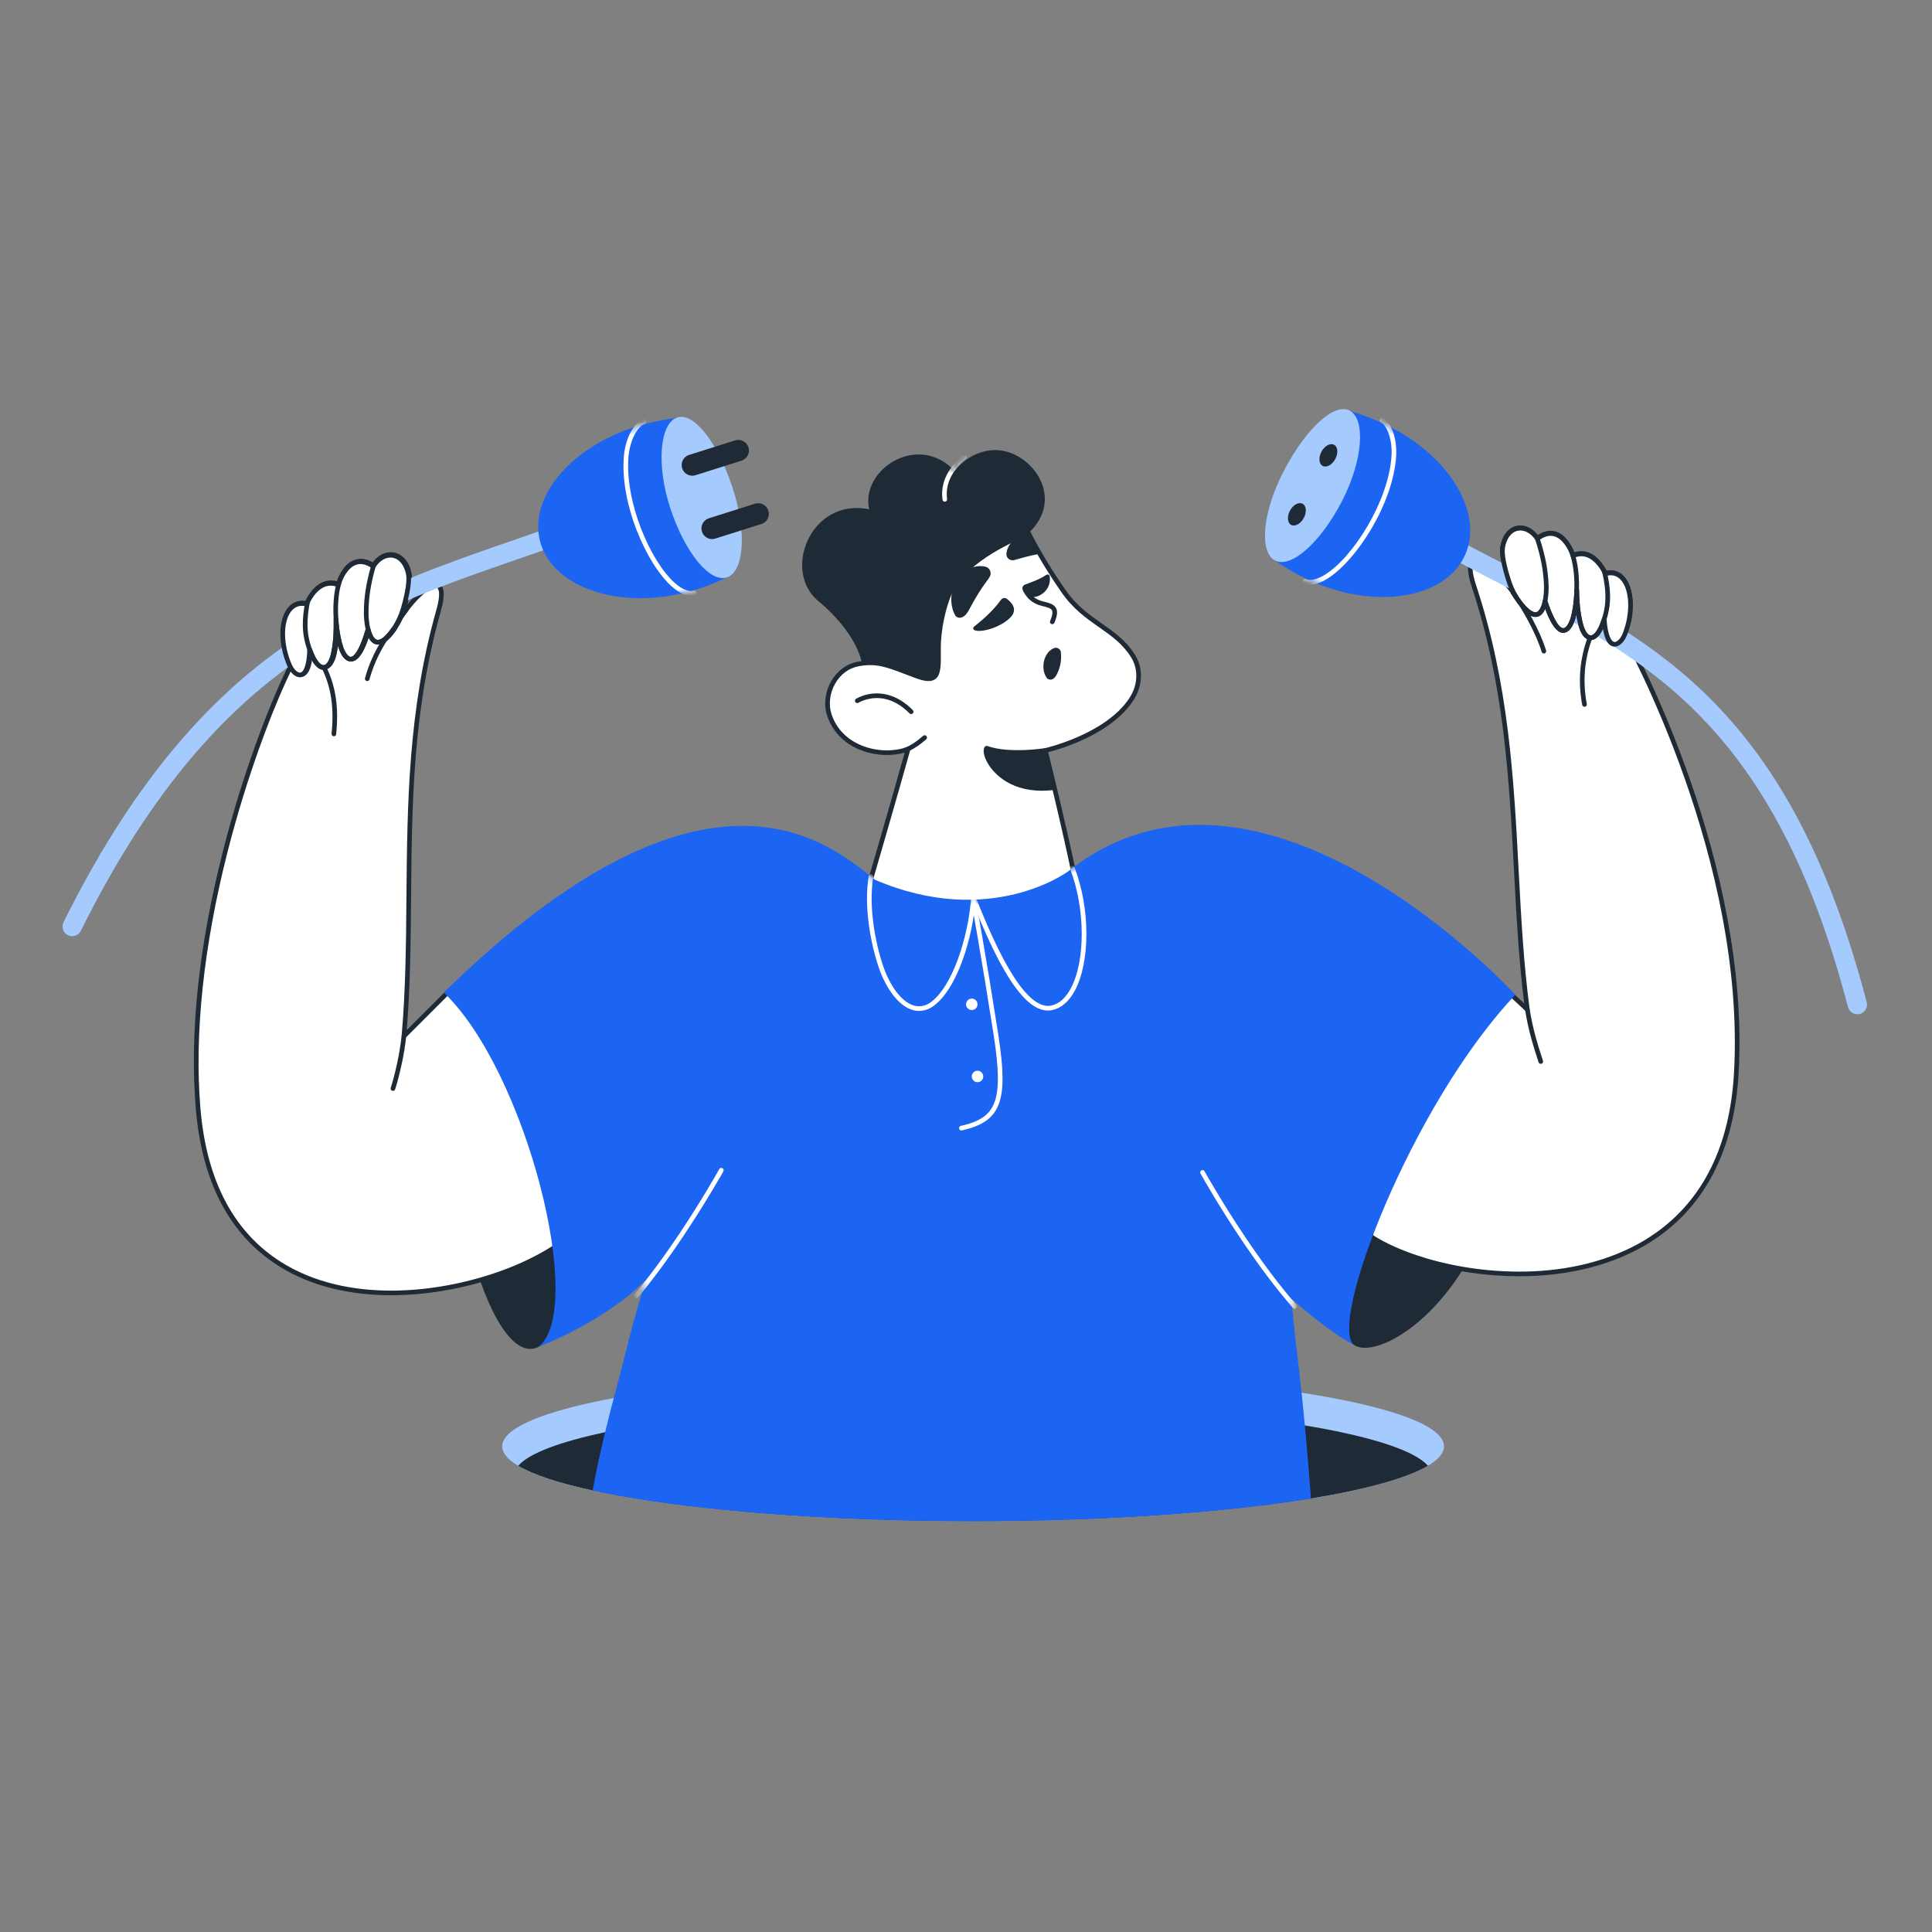 <svg width="300" height="300" viewBox="0 0 300 300" fill="none" xmlns="http://www.w3.org/2000/svg">
  <rect x="0" y="0" width="300" height="300" fill="#808080" stroke="none"/>
  <g clip-path="url(#clip0_591_6864)">
    <path d="M224.221 224.59C224.221 225.633 223.355 226.646 221.732 227.607C219.314 229.039 215.215 230.363 209.793 231.521L209.617 231.558C196.277 234.383 175.032 236.209 151.1 236.209C137.005 236.209 123.843 235.575 112.678 234.477C112.535 234.463 112.393 234.449 112.251 234.434C96.842 232.896 85.299 230.469 80.468 227.607C78.844 226.644 77.979 225.633 77.979 224.59C77.979 221.046 87.956 217.874 103.689 215.743C104.049 215.694 104.413 215.646 104.778 215.598C117.389 213.955 133.519 212.968 151.099 212.968C179.146 212.968 203.506 215.479 215.771 219.162C216.202 219.291 216.631 219.426 217.058 219.567C221.649 221.087 224.221 222.79 224.221 224.59Z" fill="#A4CAFE"/>
    <path d="M221.731 227.607C219.313 229.04 215.215 230.363 209.792 231.521L209.616 231.558C196.276 234.383 175.031 236.209 151.099 236.209C137.005 236.209 123.842 235.575 112.677 234.477C112.535 234.463 112.392 234.449 112.25 234.434C96.841 232.896 85.298 230.469 80.467 227.607C82.918 224.79 91.882 222.306 104.863 220.547C105.215 220.5 105.569 220.453 105.926 220.406C118.225 218.803 133.956 217.841 151.099 217.841C178.45 217.841 202.205 220.29 214.167 223.881C214.587 224.007 215.005 224.139 215.421 224.277C218.542 225.311 220.706 226.429 221.731 227.607Z" fill="#A4CAFE"/>
    <path d="M221.732 227.608C219.314 229.04 215.214 230.363 209.792 231.521L209.617 231.559C207.752 231.954 205.731 232.329 203.572 232.684C190.283 234.858 171.685 236.209 151.099 236.209C137.005 236.209 123.842 235.574 112.676 234.477C112.535 234.463 112.393 234.449 112.25 234.434C104.37 233.647 97.501 232.628 92.023 231.438C86.79 230.301 82.827 229.006 80.467 227.608C82.154 225.668 86.923 223.889 93.965 222.393C97.155 221.714 100.813 221.096 104.862 220.546C105.215 220.499 105.57 220.453 105.925 220.407C118.225 218.803 133.956 217.841 151.099 217.841C171.351 217.841 189.634 219.184 202.614 221.339C207.164 222.094 211.063 222.949 214.167 223.882C214.586 224.008 215.005 224.14 215.421 224.276C218.542 225.311 220.706 226.429 221.732 227.608ZM159.692 82.798C155.001 87.158 147.701 107.972 147.701 107.972C147.701 107.972 139.496 103.85 135.059 103.214C134.677 103.15 134.28 103.119 133.882 103.134C133.144 99.402 129.977 95.73 127.06 93.332C121.399 88.622 125.899 77.26 134.964 79.074C133.58 72.948 142.517 67.028 148.258 73.139C149.991 70.784 152.679 69.829 154.746 69.892C160.216 70.067 165.544 77.356 159.692 82.798Z" fill="#1F2A37"/>
    <mask id="mask0_591_6864" style="mask-type:luminance" maskUnits="userSpaceOnUse" x="124" y="69" width="39" height="39">
      <path d="M159.692 82.798C155 87.158 147.701 107.972 147.701 107.972C147.701 107.972 139.496 103.85 135.059 103.214C134.677 103.15 134.28 103.119 133.882 103.134C133.144 99.402 129.977 95.73 127.06 93.332C121.399 88.622 125.899 77.26 134.964 79.074C133.58 72.948 142.517 67.028 148.258 73.139C149.991 70.784 152.679 69.829 154.746 69.892C160.216 70.067 165.544 77.356 159.692 82.798Z" fill="white"/>
    </mask>
    <g mask="url(#mask0_591_6864)">
      <path d="M146.707 77.903C146.621 77.903 146.537 77.872 146.472 77.815C146.407 77.758 146.364 77.68 146.352 77.594C146.227 76.724 146.284 75.851 146.522 74.999C147.115 72.879 148.674 71.37 149.55 70.659C149.624 70.599 149.719 70.571 149.814 70.581C149.862 70.586 149.907 70.6 149.949 70.623C149.99 70.645 150.027 70.676 150.057 70.713C150.087 70.749 150.109 70.791 150.122 70.837C150.136 70.882 150.14 70.93 150.135 70.977C150.13 71.024 150.116 71.07 150.094 71.111C150.071 71.153 150.04 71.189 150.004 71.219C149.194 71.876 147.754 73.266 147.216 75.193C147.005 75.948 146.954 76.722 147.064 77.492C147.072 77.543 147.068 77.595 147.053 77.645C147.039 77.694 147.014 77.74 146.98 77.779C146.946 77.818 146.904 77.85 146.857 77.871C146.81 77.892 146.759 77.903 146.707 77.903Z" fill="white"/>
    </g>
    <path d="M175.944 101.877C177.121 103.771 177.137 106.365 175.674 108.592C171.857 114.417 162.316 116.533 162.316 116.533C162.316 116.533 164.978 127.115 166.775 135.756C166.775 135.756 153.022 144.746 135.052 137.076C135.052 137.076 138.542 125.142 141.006 116.326C136.935 117.79 130.59 116.39 128.794 111.059C127.712 107.876 129.684 103.818 133.183 103.118C136.586 102.434 138.621 103.627 142.358 104.98C145.825 106.237 145.761 104.551 145.729 100.875C145.698 97.612 146.525 94.303 147.367 92.282C149.26 87.715 155.398 84.453 159.692 82.766C161.298 85.869 163.095 88.86 165.098 91.725C168.565 96.785 173.193 97.469 175.944 101.877Z" fill="white"/>
    <path d="M149.816 140.523C145.488 140.523 140.399 139.75 134.911 137.408C134.83 137.373 134.764 137.31 134.727 137.23C134.689 137.151 134.682 137.06 134.707 136.975C134.741 136.859 138.056 125.514 140.48 116.871C138.075 117.536 135.244 117.281 132.931 116.162C130.745 115.105 129.196 113.38 128.452 111.174C127.874 109.471 128.105 107.452 129.071 105.774C129.995 104.17 131.43 103.102 133.112 102.765C136.036 102.177 137.995 102.93 140.706 103.973C141.266 104.189 141.846 104.411 142.481 104.641C143.66 105.069 144.42 105.144 144.804 104.872C145.401 104.449 145.388 103.015 145.371 101.03L145.369 100.878C145.336 97.462 146.208 94.126 147.035 92.143C149.176 86.977 156.507 83.63 159.56 82.431C159.643 82.398 159.735 82.397 159.818 82.429C159.902 82.46 159.971 82.521 160.011 82.6C161.628 85.724 163.439 88.724 165.394 91.518C167.118 94.035 169.133 95.446 171.082 96.811C173.022 98.169 174.855 99.453 176.249 101.686L176.25 101.687C177.566 103.805 177.461 106.527 175.974 108.79C173.955 111.872 170.364 113.91 167.708 115.076C165.462 116.063 163.529 116.601 162.753 116.798C163.23 118.71 165.533 128.014 167.128 135.682C167.142 135.753 167.135 135.827 167.108 135.894C167.08 135.96 167.033 136.017 166.972 136.057C166.83 136.15 163.414 138.355 157.732 139.643C155.561 140.136 152.879 140.523 149.816 140.523ZM135.488 136.869C144.559 140.657 152.493 140.093 157.573 138.941C162.357 137.856 165.553 136.071 166.371 135.582C164.597 127.092 161.993 116.726 161.966 116.621C161.955 116.574 161.952 116.526 161.96 116.478C161.967 116.43 161.984 116.385 162.009 116.344C162.035 116.303 162.068 116.267 162.107 116.239C162.146 116.212 162.191 116.192 162.238 116.181C162.332 116.16 171.682 114.027 175.372 108.395C176.703 106.369 176.805 103.945 175.638 102.068C174.322 99.959 172.547 98.716 170.669 97.401C168.667 95.999 166.598 94.55 164.801 91.928C162.891 89.198 161.115 86.269 159.522 83.221C156.401 84.478 149.669 87.667 147.7 92.42C146.937 94.25 146.057 97.561 146.089 100.871L146.091 101.024C146.111 103.31 146.124 104.82 145.22 105.46C144.613 105.891 143.692 105.847 142.235 105.319C141.594 105.087 141.011 104.862 140.447 104.646C137.753 103.609 135.973 102.925 133.253 103.471C131.778 103.767 130.514 104.712 129.695 106.134C128.831 107.635 128.621 109.432 129.134 110.943C129.815 112.962 131.236 114.543 133.245 115.514C135.601 116.653 138.528 116.834 140.885 115.987C140.947 115.965 141.014 115.96 141.079 115.973C141.144 115.986 141.204 116.017 141.252 116.062C141.3 116.107 141.335 116.165 141.353 116.228C141.371 116.292 141.371 116.359 141.353 116.423C139.135 124.355 136.051 134.938 135.488 136.869Z" fill="#1F2A37"/>
    <path d="M148.274 95.448L148.115 95.13C148.067 95.035 148.035 94.923 147.988 94.828C146.726 90.726 150.078 87.263 153.029 88.001C153.601 88.144 153.935 88.733 153.792 89.306C153.599 89.981 152.62 90.666 150.596 94.462C150.301 94.993 149.889 95.861 149.053 95.926C148.783 95.942 148.528 95.83 148.353 95.607C148.322 95.544 148.29 95.496 148.274 95.448ZM151.248 97.31C152.043 96.658 153.983 95.162 155.446 93.125C155.495 93.057 155.557 92.999 155.628 92.955C155.699 92.911 155.779 92.882 155.861 92.868C155.944 92.855 156.029 92.858 156.11 92.878C156.192 92.897 156.268 92.933 156.336 92.982C157.068 93.523 158.101 94.589 156.925 95.846C155.478 97.39 152.329 98.313 151.311 97.851C151.089 97.74 151.053 97.44 151.248 97.31ZM162.475 89.258C161.632 89.831 160.932 90.118 159.183 90.77C159.103 90.796 159.03 90.839 158.967 90.895C158.905 90.95 158.854 91.018 158.818 91.094C158.783 91.17 158.763 91.252 158.76 91.336C158.757 91.42 158.771 91.503 158.801 91.582C159.629 93.935 163.435 92.342 162.999 89.481C162.968 89.306 162.809 89.179 162.618 89.21C162.57 89.21 162.522 89.243 162.475 89.258ZM159.151 86.505C159.078 86.528 157.448 86.979 157.434 86.983C156.692 87.106 156.22 86.526 156.273 85.948C156.388 84.987 156.926 84.219 157.688 83.609C158.356 83.307 159.024 83.02 159.628 82.782C159.644 82.782 159.676 82.782 159.692 82.766C160.264 83.864 160.852 84.946 161.473 86.012C160.326 86.189 160.331 86.233 159.151 86.505ZM153.204 116.183C156.75 117.44 162.3 116.533 162.3 116.533L162.316 116.549C162.347 116.708 162.745 119.047 163.349 122.341C155.223 123.184 152.52 117.153 153.204 116.183Z" fill="#1F2A37"/>
    <path d="M161.805 122.784C156.333 122.784 154.005 119.591 153.388 118.537C152.758 117.462 152.57 116.456 152.909 115.975C152.955 115.911 153.02 115.863 153.094 115.84C153.169 115.816 153.25 115.817 153.324 115.843C156.74 117.054 162.187 116.186 162.242 116.177C162.298 116.168 162.356 116.173 162.41 116.19C162.465 116.208 162.514 116.238 162.555 116.278L162.57 116.294C162.621 116.345 162.655 116.409 162.669 116.478C162.677 116.522 162.714 116.728 162.774 117.073C163.076 118.808 163.386 120.543 163.703 122.276C163.712 122.325 163.711 122.375 163.7 122.423C163.689 122.472 163.667 122.517 163.638 122.557C163.608 122.597 163.57 122.63 163.527 122.654C163.484 122.679 163.436 122.694 163.386 122.699C162.832 122.757 162.305 122.784 161.805 122.784ZM153.463 116.647C153.477 116.952 153.61 117.492 154.009 118.173C154.575 119.139 156.715 122.063 161.81 122.063C162.167 122.063 162.538 122.049 162.924 122.018C162.519 119.8 162.215 118.058 162.064 117.197L162.019 116.938C161.496 117.01 160.415 117.139 159.095 117.189C156.822 117.276 154.929 117.093 153.463 116.647ZM162.443 105.107C162.379 105.012 162.331 104.917 162.284 104.805C162.236 104.71 162.204 104.614 162.172 104.519C162.109 104.328 162.061 104.121 162.045 103.93C161.998 103.527 162.014 103.119 162.093 102.72C162.188 102.291 162.347 101.893 162.586 101.543C162.84 101.145 163.222 100.827 163.667 100.636C164.065 100.477 164.526 100.684 164.685 101.081C164.717 101.145 164.733 101.225 164.733 101.304L164.748 101.559C164.78 101.86 164.78 102.164 164.748 102.466C164.733 102.752 164.685 103.023 164.621 103.293C164.558 103.596 164.462 103.882 164.351 104.168C164.287 104.312 164.224 104.471 164.144 104.63C164.096 104.709 164.065 104.789 164.017 104.869C163.969 104.948 163.921 105.028 163.858 105.091L163.667 105.298C163.365 105.6 162.888 105.616 162.57 105.314C162.522 105.235 162.475 105.171 162.443 105.107ZM163.4 96.922C163.34 96.922 163.282 96.907 163.23 96.879C163.178 96.851 163.133 96.811 163.1 96.761C163.067 96.712 163.047 96.656 163.041 96.597C163.036 96.537 163.045 96.478 163.067 96.423C163.407 95.609 163.499 95.069 163.349 94.774C163.182 94.444 162.648 94.293 161.787 94.085C159.382 93.501 158.879 91.642 158.858 91.563C158.836 91.471 158.85 91.374 158.898 91.292C158.947 91.21 159.026 91.151 159.117 91.128C159.209 91.104 159.306 91.117 159.388 91.165C159.47 91.212 159.53 91.29 159.555 91.382C159.573 91.449 159.99 92.907 161.957 93.385C162.872 93.607 163.663 93.799 163.992 94.448C164.249 94.956 164.169 95.651 163.732 96.7C163.705 96.766 163.659 96.822 163.599 96.862C163.54 96.901 163.471 96.922 163.4 96.922ZM234.735 154.469C226.624 156.379 196.855 199.916 210.277 208.859C215.127 212.121 239.299 196.925 234.735 154.469ZM69.574 154.04C83.281 166.722 91.646 205.438 83.568 209.177C75.918 212.71 67.379 181.744 69.574 154.04Z" fill="#1F2A37"/>
    <path d="M30.772 172.244C33.428 203.21 60.843 203.894 77.986 197.657C78.32 197.529 78.67 197.402 79.004 197.275C81.977 196.113 84.601 194.745 86.684 193.312C88.593 166.595 69.86 154.231 69.589 154.04L62.72 160.898C64.58 139.75 61.479 118.22 68.111 94.78C69.876 88.542 65.9 90.356 62.084 96.053C62.879 93.873 63.69 90.499 63.403 89.036C62.704 85.551 59.571 85.201 57.949 87.858C54.705 85.646 52.94 89.179 52.542 90.754C49.25 89.481 47.628 93.746 47.628 93.746C43.971 92.902 42.889 98.552 45.084 103.389C45.004 103.58 44.941 103.771 44.877 103.978C44.81 104.109 44.747 104.241 44.686 104.375C39.63 114.926 28.482 145.478 30.772 172.244Z" fill="white"/>
    <path d="M60.748 201.123C54.58 201.123 48.364 199.835 43.147 196.502C35.666 191.725 31.382 183.573 30.413 172.275C29.411 160.556 30.828 147.053 34.625 132.14C37.672 120.175 41.653 109.872 44.362 104.22C44.42 104.088 44.482 103.964 44.542 103.843C44.584 103.708 44.633 103.556 44.693 103.397C43.225 100.054 43.234 96.195 44.728 94.367C45.413 93.53 46.336 93.177 47.411 93.338C47.71 92.688 48.566 91.092 50.03 90.44C50.749 90.119 51.512 90.07 52.301 90.294C52.664 89.175 53.531 87.52 54.974 86.972C55.87 86.632 56.834 86.764 57.844 87.364C58.689 86.179 59.904 85.58 61.083 85.788C62.404 86.022 63.404 87.209 63.756 88.965C63.985 90.136 63.585 92.249 63.087 94.065C64.914 91.764 66.936 90.057 68.139 90.614C69.033 91.028 69.141 92.462 68.457 94.878C64.081 110.344 63.955 125.041 63.833 139.255C63.772 146.375 63.714 153.118 63.161 159.948L69.335 153.784C69.395 153.724 69.474 153.688 69.559 153.68C69.643 153.673 69.728 153.696 69.797 153.745L69.816 153.758C70.684 154.351 75.224 157.618 79.451 163.816C82.011 167.568 83.973 171.695 85.267 176.049C86.879 181.462 87.476 187.279 87.043 193.338C87.04 193.392 87.023 193.444 86.997 193.491C86.97 193.538 86.933 193.579 86.888 193.609C84.746 195.082 82.065 196.465 79.135 197.61C78.964 197.675 78.792 197.739 78.62 197.803C78.451 197.866 78.282 197.929 78.114 197.993C73.079 199.825 66.937 201.123 60.748 201.123ZM31.131 172.213C32.08 183.276 36.253 191.244 43.534 195.895C53.767 202.431 67.977 200.915 77.863 197.318C78.026 197.256 78.197 197.192 78.369 197.128C78.538 197.065 78.707 197.002 78.875 196.938C81.687 195.84 84.264 194.519 86.337 193.113C86.74 187.204 86.148 181.532 84.577 176.254C83.304 171.971 81.374 167.912 78.856 164.222C74.983 158.542 70.858 155.378 69.631 154.507L62.974 161.153C62.922 161.205 62.855 161.24 62.782 161.252C62.709 161.265 62.634 161.255 62.567 161.224C62.501 161.193 62.445 161.141 62.408 161.078C62.371 161.014 62.355 160.94 62.361 160.866C62.989 153.728 63.049 146.695 63.113 139.248C63.236 124.988 63.362 110.241 67.764 94.682C68.4 92.434 68.219 91.444 67.837 91.267C67.187 90.966 65.003 92.343 62.383 96.254C62.334 96.327 62.26 96.38 62.175 96.402C62.089 96.424 61.999 96.414 61.92 96.374C61.842 96.335 61.781 96.267 61.748 96.185C61.716 96.103 61.715 96.012 61.745 95.93C62.572 93.664 63.306 90.41 63.05 89.105C62.759 87.653 61.976 86.678 60.957 86.498C59.98 86.325 58.945 86.918 58.256 88.046C58.231 88.087 58.197 88.123 58.157 88.151C58.118 88.18 58.072 88.2 58.025 88.21C57.977 88.22 57.928 88.221 57.88 88.211C57.832 88.202 57.787 88.183 57.746 88.155C56.83 87.531 55.983 87.359 55.23 87.645C53.89 88.154 53.114 89.959 52.891 90.842C52.879 90.891 52.856 90.938 52.824 90.978C52.793 91.017 52.753 91.05 52.708 91.074C52.662 91.097 52.613 91.111 52.562 91.114C52.511 91.116 52.46 91.108 52.413 91.09C51.677 90.805 50.975 90.808 50.325 91.096C48.779 91.784 47.973 93.853 47.965 93.874C47.934 93.955 47.874 94.022 47.798 94.063C47.721 94.104 47.632 94.116 47.548 94.097C46.617 93.882 45.855 94.126 45.286 94.823C43.932 96.478 43.986 100.097 45.412 103.24C45.453 103.331 45.455 103.435 45.416 103.527C45.336 103.721 45.273 103.917 45.221 104.083C45.216 104.102 45.208 104.121 45.199 104.138C45.135 104.265 45.074 104.392 45.016 104.521C42.317 110.152 38.357 120.403 35.323 132.318C31.599 146.944 30.149 160.739 31.131 172.213Z" fill="#1F2A37"/>
    <path d="M212.662 187.218C212.646 188.841 212.742 190.448 212.933 192.055C212.964 192.071 212.996 192.087 213.028 192.119C214.92 193.328 217.338 194.426 220.105 195.333C220.441 195.447 220.781 195.553 221.122 195.652L221.265 195.699C238.583 200.887 267.78 198.42 269.608 166.69C271.548 132.955 252.338 98.711 252.243 98.535C254.231 93.618 252.895 88.017 249.269 89.02C249.269 89.02 247.456 84.819 244.228 86.235C243.767 84.675 241.843 81.222 238.71 83.577C236.977 80.999 233.86 81.493 233.319 84.994C233.097 86.474 234.067 89.815 234.941 91.948C230.87 86.426 226.815 84.803 228.851 90.945C236.516 114.067 234.369 135.708 237.168 156.761L234.703 154.469C234.703 154.469 230.234 156.41 225.305 160.675C219.373 165.863 212.742 174.472 212.662 187.218Z" fill="white"/>
    <path d="M235.915 198.176C230.958 198.176 225.827 197.442 221.162 196.044L221.016 195.996C220.672 195.896 220.33 195.789 219.991 195.675C217.215 194.765 214.74 193.64 212.834 192.422C212.816 192.411 212.799 192.398 212.784 192.383L212.772 192.377C212.718 192.351 212.672 192.311 212.638 192.262C212.604 192.213 212.582 192.157 212.575 192.098C212.376 190.418 212.286 188.821 212.302 187.214C212.339 181.396 213.742 175.92 216.473 170.939C218.583 167.091 221.475 163.546 225.068 160.404C229.984 156.151 234.514 154.158 234.559 154.139C234.624 154.111 234.695 154.102 234.764 154.114C234.833 154.126 234.897 154.158 234.948 154.205L236.683 155.818C235.828 149.019 235.471 142.285 235.094 135.175C234.343 120.985 233.566 106.311 228.509 91.058C227.721 88.679 227.765 87.243 228.642 86.788C229.825 86.175 231.931 87.799 233.865 90.024C233.286 88.219 232.788 86.108 232.963 84.94C233.236 83.174 234.181 81.946 235.492 81.654C236.66 81.393 237.898 81.936 238.793 83.079C239.773 82.434 240.728 82.259 241.638 82.56C243.107 83.046 244.042 84.662 244.45 85.764C245.225 85.507 245.986 85.523 246.717 85.81C248.212 86.399 249.141 87.964 249.468 88.603C250.542 88.395 251.484 88.709 252.207 89.521C253.778 91.284 253.956 95.123 252.64 98.51C254.141 101.246 271.833 134.277 269.968 166.711C269.623 172.685 268.285 177.934 265.989 182.313C263.907 186.285 261.017 189.585 257.4 192.12C252.553 195.517 246.283 197.571 239.267 198.061C238.164 198.138 237.044 198.176 235.915 198.176ZM213.271 191.846C215.119 193.02 217.52 194.107 220.217 194.991C220.599 195.119 220.927 195.221 221.221 195.305C221.226 195.307 221.231 195.308 221.236 195.31L221.379 195.358C227.015 197.046 233.354 197.752 239.217 197.343C246.103 196.862 252.247 194.852 256.986 191.53C264.475 186.281 268.601 177.917 269.249 166.67C271.143 133.73 252.721 100.138 251.936 98.724L251.927 98.708C251.901 98.661 251.887 98.61 251.884 98.556C251.881 98.503 251.889 98.45 251.909 98.401C253.198 95.212 253.095 91.601 251.67 90.001C251.067 89.324 250.291 89.111 249.365 89.367C249.281 89.39 249.192 89.382 249.114 89.345C249.035 89.307 248.973 89.243 248.939 89.163C248.93 89.142 248.028 87.1 246.451 86.48C245.791 86.221 245.092 86.25 244.373 86.565C244.326 86.585 244.275 86.596 244.224 86.595C244.173 86.595 244.123 86.583 244.077 86.562C244.03 86.54 243.989 86.509 243.956 86.47C243.922 86.432 243.898 86.386 243.883 86.337C243.625 85.465 242.777 83.696 241.412 83.244C240.647 82.992 239.811 83.201 238.927 83.866C238.887 83.895 238.843 83.916 238.795 83.928C238.748 83.939 238.699 83.941 238.65 83.933C238.602 83.925 238.556 83.907 238.515 83.88C238.474 83.854 238.439 83.819 238.412 83.779C237.676 82.686 236.618 82.141 235.649 82.357C234.639 82.582 233.901 83.589 233.675 85.049C233.478 86.359 234.334 89.517 235.274 91.811C235.308 91.892 235.311 91.983 235.282 92.066C235.253 92.149 235.195 92.219 235.118 92.262C235.042 92.305 234.952 92.319 234.866 92.3C234.78 92.282 234.704 92.232 234.652 92.162C231.859 88.373 229.612 87.097 228.973 87.428C228.599 87.622 228.459 88.619 229.193 90.832C234.28 106.177 235.059 120.899 235.813 135.137C236.208 142.577 236.58 149.605 237.525 156.713C237.534 156.787 237.521 156.861 237.487 156.927C237.453 156.993 237.399 157.046 237.333 157.08C237.267 157.114 237.193 157.127 237.119 157.117C237.046 157.107 236.977 157.075 236.923 157.025L234.634 154.897C233.694 155.339 229.767 157.291 225.54 160.948C222.013 164.033 219.174 167.512 217.105 171.285C214.432 176.161 213.058 181.522 213.023 187.22V187.222C213.007 188.744 213.089 190.259 213.271 191.846Z" fill="#1F2A37"/>
    <path d="M246.041 109.748C245.957 109.748 245.875 109.719 245.811 109.665C245.746 109.611 245.702 109.536 245.687 109.454C245.009 105.796 245.291 102.35 246.548 98.918C246.564 98.874 246.589 98.833 246.621 98.798C246.653 98.763 246.692 98.735 246.735 98.715C246.777 98.695 246.824 98.684 246.871 98.682C246.918 98.68 246.966 98.688 247.01 98.704C247.054 98.72 247.095 98.745 247.13 98.777C247.165 98.809 247.193 98.848 247.213 98.891C247.233 98.933 247.244 98.98 247.246 99.027C247.248 99.075 247.24 99.122 247.224 99.166C246.012 102.473 245.741 105.795 246.395 109.322C246.405 109.374 246.403 109.428 246.389 109.479C246.376 109.53 246.352 109.578 246.318 109.619C246.284 109.659 246.242 109.692 246.194 109.714C246.146 109.737 246.094 109.748 246.041 109.748ZM250.719 100.335C250.658 100.335 250.596 100.33 250.536 100.321C249.506 100.158 248.897 98.734 248.726 96.088C248.719 95.993 248.751 95.899 248.814 95.828C248.877 95.756 248.966 95.712 249.062 95.706C249.109 95.703 249.156 95.709 249.201 95.724C249.246 95.739 249.287 95.763 249.323 95.794C249.358 95.825 249.387 95.863 249.408 95.906C249.429 95.948 249.441 95.995 249.444 96.042C249.607 98.557 250.173 99.534 250.648 99.609C251.061 99.674 251.636 99.089 251.959 98.276C251.976 98.232 252.002 98.192 252.035 98.158C252.068 98.124 252.107 98.097 252.151 98.078C252.194 98.06 252.241 98.05 252.288 98.049C252.335 98.048 252.382 98.057 252.426 98.074C252.47 98.092 252.51 98.118 252.544 98.151C252.578 98.184 252.605 98.223 252.624 98.266C252.643 98.31 252.653 98.357 252.653 98.404C252.654 98.451 252.645 98.498 252.628 98.542C252.262 99.462 251.543 100.335 250.719 100.335Z" fill="#1F2A37"/>
    <path d="M247.005 99.316C246.976 99.316 246.949 99.315 246.921 99.314C246.431 99.28 245.534 98.904 245.031 96.76C244.584 94.853 244.511 93.475 244.452 91.591C244.449 91.496 244.484 91.403 244.549 91.334C244.615 91.264 244.705 91.223 244.8 91.22C244.896 91.217 244.988 91.252 245.058 91.317C245.128 91.383 245.168 91.473 245.172 91.569C245.23 93.409 245.3 94.753 245.732 96.595C246.009 97.778 246.495 98.562 246.97 98.595C247.339 98.62 247.929 98.145 248.468 96.739C249.568 93.867 249.414 91.657 248.778 88.812C248.757 88.719 248.774 88.621 248.826 88.541C248.877 88.46 248.958 88.403 249.051 88.382C249.144 88.362 249.241 88.379 249.322 88.43C249.402 88.481 249.459 88.561 249.48 88.654C250.13 91.559 250.3 93.968 249.14 96.996C248.414 98.893 247.593 99.316 247.005 99.316Z" fill="#1F2A37"/>
    <path d="M210.26 208.86C205.84 206.488 200.548 201.647 200.548 201.647C200.85 205.761 201.387 209.849 201.913 214.464C202.157 216.623 202.395 218.996 202.614 221.339C203.031 225.804 203.377 230.156 203.572 232.683C190.283 234.858 171.685 236.209 151.099 236.209C137.005 236.209 123.842 235.574 112.676 234.477C112.534 234.463 112.393 234.449 112.25 234.434C104.37 233.647 97.501 232.628 92.023 231.438C92.536 228.561 93.245 225.372 93.965 222.392C94.529 220.061 95.123 217.737 95.746 215.42C97.008 210.728 97.917 206.8 98.751 203.916C99.694 200.657 100.272 198.774 100.272 198.774C93.641 205.41 83.758 209.065 83.583 209.161C91.089 203.416 81.719 166.39 68.918 154.121C89.511 133.929 104.575 128.245 115.306 128.245C126.253 128.245 132.691 134.161 135.89 136.622C153.86 144.292 165.879 135.294 165.879 135.294C195.934 111.426 235.304 154.469 235.304 154.469C219.243 171.432 206.141 205.629 210.26 208.86Z" fill="#1C64F2"/>
    <path d="M150.898 156.84C151.39 156.84 151.788 156.441 151.788 155.949C151.788 155.457 151.39 155.058 150.898 155.058C150.406 155.058 150.007 155.457 150.007 155.949C150.007 156.441 150.406 156.84 150.898 156.84Z" fill="white"/>
    <path d="M151.788 168.043C152.28 168.043 152.679 167.644 152.679 167.152C152.679 166.66 152.28 166.261 151.788 166.261C151.296 166.261 150.898 166.66 150.898 167.152C150.898 167.644 151.296 168.043 151.788 168.043Z" fill="white"/>
    <mask id="mask1_591_6864" style="mask-type:luminance" maskUnits="userSpaceOnUse" x="68" y="128" width="168" height="107">
      <path d="M83.583 209.162C83.758 209.066 93.64 205.41 100.272 198.774C100.272 198.774 98.285 204.886 95.597 214.879C94.422 219.255 93.84 224.359 92.472 229.593C105.656 232.395 126.647 234.209 150.293 234.209C164.224 234.209 177.231 233.572 188.268 232.489C188.411 232.474 188.554 232.459 188.682 232.442C194.009 231.901 199.987 231.467 204.249 230.736C204.249 230.736 203.197 223.327 202.227 214.782C201.702 210.168 201.09 205.785 200.725 201.6C200.725 201.6 205.84 206.488 210.26 208.86C206.141 205.629 219.243 171.432 235.305 154.469C235.305 154.469 195.934 111.426 165.878 135.294C165.878 135.294 153.859 144.292 135.89 136.622C129.556 131.749 110.52 113.329 68.918 154.121C81.719 166.391 91.09 203.417 83.583 209.162Z" fill="white"/>
    </mask>
    <g mask="url(#mask1_591_6864)">
      <path d="M142.705 156.972C142.356 156.972 142.006 156.922 141.666 156.819C139.611 156.198 137.607 153.653 136.435 150.176C135.186 146.468 134.123 140.811 134.885 136.056C134.892 136.009 134.909 135.965 134.934 135.924C134.958 135.884 134.991 135.849 135.029 135.821C135.068 135.794 135.111 135.774 135.157 135.763C135.203 135.752 135.251 135.75 135.297 135.757C135.344 135.765 135.389 135.782 135.429 135.806C135.469 135.831 135.504 135.864 135.532 135.902C135.56 135.94 135.58 135.984 135.591 136.03C135.601 136.076 135.603 136.123 135.596 136.17C134.854 140.795 135.896 146.319 137.118 149.946C138.216 153.206 140.038 155.575 141.874 156.129C142.716 156.383 143.631 156.238 144.383 155.73C147.842 153.393 150.359 145.58 150.793 139.377C150.796 139.329 150.808 139.283 150.829 139.24C150.85 139.197 150.879 139.159 150.915 139.128C150.951 139.096 150.992 139.072 151.037 139.057C151.082 139.042 151.13 139.036 151.178 139.039C151.225 139.042 151.271 139.055 151.314 139.076C151.356 139.098 151.394 139.127 151.425 139.163C151.456 139.2 151.48 139.241 151.495 139.287C151.509 139.332 151.515 139.38 151.511 139.427C151.071 145.715 148.564 153.775 144.786 156.327C144.156 156.753 143.432 156.972 142.705 156.972Z" fill="white"/>
    </g>
    <mask id="mask2_591_6864" style="mask-type:luminance" maskUnits="userSpaceOnUse" x="68" y="128" width="168" height="107">
      <path d="M83.583 209.162C83.758 209.066 93.64 205.41 100.272 198.774C100.272 198.774 98.285 204.886 95.597 214.879C94.422 219.255 93.84 224.359 92.472 229.593C105.656 232.395 126.647 234.209 150.293 234.209C164.224 234.209 177.231 233.572 188.268 232.489C188.411 232.474 188.554 232.459 188.682 232.442C194.009 231.901 199.987 231.467 204.249 230.736C204.249 230.736 203.197 223.327 202.227 214.782C201.702 210.168 201.09 205.785 200.725 201.6C200.725 201.6 205.84 206.488 210.26 208.86C206.141 205.629 219.243 171.432 235.305 154.469C235.305 154.469 195.934 111.426 165.878 135.294C165.878 135.294 153.859 144.292 135.89 136.622C129.556 131.749 110.52 113.329 68.918 154.121C81.719 166.391 91.09 203.417 83.583 209.162Z" fill="white"/>
    </mask>
    <g mask="url(#mask2_591_6864)">
      <path d="M162.719 156.916C160.634 156.916 158.441 154.91 156.039 150.814C153.848 147.077 151.951 142.357 150.818 139.537C150.801 139.493 150.792 139.446 150.792 139.398C150.793 139.351 150.803 139.304 150.821 139.261C150.84 139.217 150.867 139.178 150.9 139.145C150.934 139.112 150.974 139.086 151.018 139.068C151.062 139.05 151.109 139.042 151.156 139.042C151.203 139.043 151.25 139.052 151.294 139.071C151.337 139.09 151.376 139.116 151.409 139.15C151.443 139.184 151.469 139.224 151.486 139.268C153.634 144.612 158.662 157.128 163.258 156.138C164.444 155.883 165.454 154.996 166.26 153.502C168.576 149.208 168.537 141.053 166.172 134.936C166.154 134.891 166.145 134.844 166.145 134.796C166.146 134.749 166.156 134.701 166.175 134.657C166.194 134.614 166.221 134.574 166.256 134.541C166.29 134.508 166.331 134.482 166.375 134.465C166.42 134.447 166.467 134.439 166.515 134.44C166.563 134.442 166.61 134.453 166.653 134.472C166.697 134.492 166.736 134.52 166.769 134.555C166.801 134.59 166.826 134.631 166.843 134.676C168.041 137.773 168.698 141.45 168.695 145.032C168.692 148.566 168.052 151.696 166.894 153.844C165.996 155.508 164.791 156.545 163.409 156.842C163.182 156.891 162.951 156.916 162.719 156.916Z" fill="white"/>
    </g>
    <mask id="mask3_591_6864" style="mask-type:luminance" maskUnits="userSpaceOnUse" x="68" y="128" width="168" height="107">
      <path d="M83.583 209.162C83.758 209.066 93.64 205.41 100.272 198.774C100.272 198.774 98.285 204.886 95.597 214.879C94.422 219.255 93.84 224.359 92.472 229.593C105.656 232.395 126.647 234.209 150.293 234.209C164.224 234.209 177.231 233.572 188.268 232.489C188.411 232.474 188.554 232.459 188.682 232.442C194.009 231.901 199.987 231.467 204.249 230.736C204.249 230.736 203.197 223.327 202.227 214.782C201.702 210.168 201.09 205.785 200.725 201.6C200.725 201.6 205.84 206.488 210.26 208.86C206.141 205.629 219.243 171.432 235.305 154.469C235.305 154.469 195.934 111.426 165.878 135.294C165.878 135.294 153.859 144.292 135.89 136.622C129.556 131.749 110.52 113.329 68.918 154.121C81.719 166.391 91.09 203.417 83.583 209.162Z" fill="white"/>
    </mask>
    <g mask="url(#mask3_591_6864)">
      <path d="M149.28 175.536C149.191 175.536 149.106 175.503 149.04 175.444C148.974 175.385 148.932 175.303 148.923 175.215C148.913 175.127 148.936 175.038 148.988 174.966C149.04 174.894 149.116 174.843 149.203 174.824C152.185 174.165 153.696 173.109 154.418 171.179C155.164 169.185 155.126 166.054 154.294 160.71C152.537 149.439 150.608 138.312 149.903 135.378C149.881 135.286 149.896 135.188 149.946 135.106C149.996 135.025 150.076 134.966 150.169 134.944C150.262 134.922 150.36 134.937 150.441 134.987C150.522 135.037 150.581 135.117 150.603 135.21C151.313 138.159 153.246 149.312 155.005 160.599C155.87 166.147 155.895 169.286 155.093 171.432C154.284 173.593 152.57 174.818 149.358 175.528C149.332 175.534 149.306 175.536 149.28 175.536ZM201.058 203.239C201.007 203.239 200.956 203.228 200.91 203.207C200.863 203.185 200.821 203.155 200.788 203.116C198.186 200.15 195.398 196.444 192.502 192.103C189.204 187.159 186.861 183.025 186.425 182.247L186.413 182.225C186.366 182.142 186.353 182.044 186.379 181.952C186.404 181.86 186.465 181.782 186.547 181.734C186.63 181.687 186.728 181.674 186.82 181.7C186.912 181.725 186.991 181.785 187.038 181.868L187.053 181.894C187.487 182.669 189.818 186.782 193.101 191.703C195.979 196.018 198.747 199.698 201.329 202.641C201.374 202.693 201.404 202.757 201.414 202.825C201.425 202.894 201.415 202.964 201.386 203.027C201.358 203.09 201.312 203.143 201.253 203.181C201.195 203.219 201.128 203.239 201.058 203.239ZM98.788 201.597C98.719 201.597 98.652 201.578 98.595 201.541C98.537 201.504 98.491 201.452 98.462 201.39C98.433 201.327 98.422 201.258 98.431 201.191C98.44 201.123 98.468 201.059 98.512 201.006C100.771 198.303 103.165 195.06 105.628 191.368C108.911 186.446 111.242 182.334 111.676 181.559L111.683 181.547L111.686 181.541L111.686 181.541C111.842 181.286 112.093 181.349 112.178 181.396C112.284 181.455 112.444 181.632 112.316 181.89L112.316 181.89L112.312 181.897L112.305 181.911C112.257 181.999 112.088 182.305 111.786 182.867C111.764 182.909 111.734 182.946 111.697 182.976C110.72 184.668 108.753 187.98 106.226 191.768C103.75 195.481 101.34 198.745 99.064 201.468C99.031 201.509 98.988 201.541 98.941 201.563C98.893 201.586 98.841 201.597 98.788 201.597Z" fill="white"/>
    </g>
    <path d="M242.737 98.192C241.661 98.192 240.631 96.657 239.589 93.502C239.559 93.412 239.566 93.313 239.609 93.227C239.652 93.142 239.727 93.077 239.818 93.047C239.908 93.017 240.007 93.025 240.093 93.067C240.178 93.11 240.243 93.186 240.273 93.276C240.598 94.261 241.736 97.471 242.736 97.471H242.741C243.137 97.466 243.584 96.834 243.881 95.859C244.379 94.223 244.891 89.751 243.883 86.337C243.869 86.291 243.865 86.244 243.869 86.196C243.874 86.149 243.888 86.103 243.911 86.061C243.933 86.02 243.964 85.983 244.001 85.953C244.038 85.923 244.08 85.901 244.126 85.887C244.171 85.874 244.219 85.869 244.266 85.874C244.313 85.88 244.359 85.894 244.401 85.917C244.442 85.94 244.479 85.97 244.509 86.007C244.538 86.045 244.56 86.087 244.573 86.133C245.544 89.42 245.195 94.015 244.57 96.069C244.011 97.904 243.19 98.186 242.75 98.191L242.737 98.192Z" fill="#1F2A37"/>
    <path d="M238.414 95.729C237.38 95.729 236.139 94.547 234.636 92.138C234.61 92.098 234.593 92.053 234.585 92.006C234.576 91.96 234.577 91.911 234.588 91.865C234.598 91.818 234.618 91.774 234.646 91.736C234.673 91.697 234.708 91.664 234.749 91.638C234.789 91.613 234.834 91.596 234.881 91.589C234.928 91.581 234.976 91.583 235.022 91.594C235.069 91.605 235.112 91.625 235.151 91.653C235.189 91.681 235.222 91.716 235.247 91.757C235.916 92.829 237.58 95.291 238.589 94.983C239.219 94.79 239.82 93.18 239.736 90.819C239.655 88.532 239.246 86.4 238.368 83.689C238.338 83.598 238.346 83.499 238.389 83.414C238.433 83.329 238.508 83.264 238.599 83.235C238.69 83.205 238.789 83.213 238.874 83.257C238.959 83.3 239.023 83.376 239.053 83.466C239.952 86.245 240.372 88.436 240.456 90.793C240.462 90.97 240.589 95.124 238.799 95.671C238.674 95.71 238.546 95.729 238.414 95.729Z" fill="#1F2A37"/>
    <path d="M239.73 101.115C238.864 98.19 236.567 94.157 234.941 91.948L239.73 101.115Z" fill="white"/>
    <path d="M239.73 101.475C239.653 101.475 239.577 101.45 239.515 101.403C239.453 101.357 239.407 101.292 239.385 101.217C238.541 98.367 236.316 94.424 234.651 92.161C234.623 92.123 234.602 92.08 234.59 92.034C234.578 91.987 234.575 91.939 234.582 91.892C234.589 91.845 234.605 91.799 234.63 91.758C234.654 91.718 234.687 91.682 234.725 91.654C234.764 91.625 234.807 91.605 234.853 91.594C234.9 91.582 234.948 91.581 234.995 91.588C235.042 91.596 235.087 91.612 235.128 91.637C235.168 91.662 235.204 91.695 235.231 91.734C236.932 94.046 239.208 98.084 240.076 101.013C240.091 101.066 240.095 101.123 240.085 101.178C240.075 101.234 240.052 101.286 240.019 101.331C239.985 101.375 239.942 101.412 239.892 101.437C239.841 101.462 239.786 101.475 239.73 101.475ZM57.027 105.754C56.971 105.754 56.917 105.741 56.867 105.717C56.818 105.692 56.774 105.657 56.74 105.613C56.707 105.569 56.684 105.517 56.673 105.463C56.663 105.408 56.665 105.352 56.679 105.299C57.847 101.023 60.187 97.919 61.896 95.653C62.24 95.197 62.565 94.767 62.839 94.379C62.895 94.302 62.979 94.251 63.072 94.236C63.165 94.221 63.261 94.243 63.338 94.297C63.415 94.352 63.468 94.435 63.484 94.528C63.501 94.621 63.48 94.717 63.427 94.795C63.146 95.192 62.818 95.627 62.471 96.087C60.797 98.306 58.505 101.346 57.374 105.489C57.353 105.565 57.308 105.632 57.245 105.68C57.183 105.728 57.106 105.754 57.027 105.754Z" fill="#1F2A37"/>
    <path d="M51.843 113.971C52.32 109.244 51.545 106.141 50.275 103.564L51.843 113.971Z" fill="white"/>
    <path d="M51.843 114.331C51.793 114.331 51.743 114.321 51.697 114.3C51.651 114.28 51.609 114.25 51.576 114.213C51.542 114.175 51.516 114.131 51.501 114.083C51.485 114.035 51.479 113.985 51.484 113.935C51.896 109.86 51.424 106.711 49.953 103.724C49.911 103.638 49.905 103.539 49.936 103.449C49.967 103.359 50.032 103.285 50.117 103.243C50.203 103.201 50.301 103.194 50.391 103.225C50.481 103.255 50.556 103.32 50.598 103.405C52.133 106.52 52.627 109.79 52.201 114.007C52.192 114.096 52.15 114.178 52.084 114.238C52.018 114.298 51.932 114.331 51.843 114.331Z" fill="#1F2A37"/>
    <path d="M60.919 98.081C58.807 100.844 57.754 99.49 57.3 97.643C55.374 104.412 53.713 102.289 53.082 100.473C52.76 99.541 52.445 97.925 52.326 96.117C52.339 97.967 52.322 99.34 51.956 101.232C51.407 104.065 49.808 104.508 48.543 101.556C48.431 101.295 48.327 101.031 48.232 100.764C48.094 106.095 45.962 105.111 45.126 103.25C45.123 103.243 45.12 103.238 45.116 103.231C43.014 98.424 44.142 92.878 47.773 93.732C47.773 93.732 47.816 93.621 47.901 93.443C47.902 93.441 47.902 93.441 47.902 93.44C48.347 92.499 49.952 89.67 52.703 90.753C52.712 90.713 52.722 90.675 52.733 90.638C53.187 89.013 54.966 85.703 58.112 87.882C59.745 85.239 62.879 85.611 63.555 89.088C63.769 90.215 63.325 92.464 62.75 94.428C62.365 95.746 61.753 96.99 60.919 98.081Z" fill="white"/>
    <path d="M46.72 105.095C45.921 105.095 45.192 104.276 44.797 103.398L44.788 103.377C43.301 99.977 43.336 96.174 44.869 94.332C45.559 93.503 46.485 93.157 47.559 93.323L47.573 93.294L47.577 93.286C47.821 92.769 48.357 91.793 49.203 91.065C50.181 90.222 51.3 89.958 52.461 90.291C52.873 89.017 53.797 87.467 55.18 86.968C56.068 86.647 57.018 86.788 58.01 87.387C58.86 86.21 60.077 85.62 61.254 85.835C62.575 86.076 63.568 87.267 63.908 89.019C64.201 90.558 63.361 93.626 63.096 94.529C62.688 95.925 62.051 97.194 61.206 98.3C60.213 99.599 59.347 100.151 58.559 99.986C58.051 99.88 57.637 99.487 57.32 98.813C56.076 102.602 55.014 102.632 54.646 102.643C54.206 102.656 53.373 102.406 52.742 100.592C52.664 100.361 52.594 100.128 52.534 99.892C52.475 100.364 52.401 100.834 52.31 101.301C51.999 102.904 51.364 103.836 50.52 103.926C49.639 104.021 48.957 103.179 48.486 102.276C48.272 103.971 47.758 104.91 46.95 105.072C46.875 105.087 46.797 105.095 46.72 105.095ZM47.052 94.004C46.406 94.004 45.86 94.268 45.422 94.793C44.076 96.41 44.086 99.976 45.446 103.086L45.455 103.103C45.815 103.905 46.397 104.448 46.809 104.366C47.28 104.271 47.807 103.272 47.872 100.754C47.874 100.67 47.906 100.59 47.961 100.526C48.016 100.463 48.092 100.421 48.175 100.408C48.258 100.395 48.343 100.411 48.415 100.454C48.488 100.497 48.543 100.564 48.571 100.643C48.664 100.903 48.766 101.161 48.875 101.415C49.468 102.798 50.073 103.25 50.443 103.21C50.916 103.159 51.372 102.356 51.603 101.164C51.961 99.308 51.979 97.962 51.966 96.12C51.965 96.026 52.001 95.935 52.065 95.867C52.13 95.799 52.219 95.759 52.313 95.756C52.407 95.753 52.498 95.786 52.568 95.849C52.637 95.912 52.679 96 52.685 96.094C52.813 98.035 53.15 99.568 53.422 100.355C53.757 101.319 54.228 101.934 54.625 101.923C55.638 101.894 56.664 98.564 56.954 97.544C56.975 97.468 57.022 97.401 57.086 97.354C57.149 97.306 57.227 97.282 57.306 97.283C57.386 97.284 57.462 97.312 57.525 97.362C57.587 97.411 57.63 97.48 57.65 97.557C57.897 98.564 58.282 99.192 58.706 99.281C59.175 99.379 59.859 98.875 60.633 97.862C61.425 96.827 62.021 95.637 62.405 94.326C63.071 92.053 63.376 90.072 63.201 89.155C62.919 87.706 62.143 86.73 61.125 86.543C60.148 86.365 59.111 86.95 58.418 88.071C58.393 88.113 58.359 88.149 58.319 88.177C58.279 88.205 58.233 88.225 58.186 88.234C58.138 88.245 58.088 88.245 58.041 88.235C57.993 88.225 57.947 88.206 57.907 88.178C57.007 87.554 56.172 87.375 55.424 87.645C54.124 88.114 53.339 89.808 53.08 90.734C53.07 90.769 53.061 90.803 53.052 90.838C53.04 90.888 53.017 90.935 52.986 90.975C52.954 91.016 52.914 91.049 52.868 91.072C52.822 91.096 52.772 91.11 52.721 91.112C52.67 91.115 52.618 91.107 52.571 91.088C51.527 90.677 50.552 90.853 49.672 91.61C48.93 92.249 48.45 93.123 48.23 93.589L48.226 93.597C48.184 93.684 48.145 93.773 48.108 93.863C48.077 93.943 48.017 94.01 47.94 94.05C47.864 94.09 47.775 94.102 47.691 94.082C47.468 94.03 47.255 94.004 47.052 94.004Z" fill="#1F2A37"/>
    <path d="M50.389 103.933C49.804 103.933 48.991 103.514 48.212 101.698C48.097 101.43 47.991 101.159 47.892 100.884C46.943 98.245 47.056 96.055 47.547 93.378C47.551 93.351 47.559 93.326 47.57 93.301C47.596 93.238 47.64 93.184 47.696 93.144C47.752 93.105 47.819 93.083 47.887 93.08C47.982 93.076 48.075 93.11 48.146 93.175C48.216 93.24 48.258 93.329 48.262 93.425C48.263 93.459 48.26 93.492 48.252 93.525C47.786 96.077 47.678 98.159 48.57 100.642C48.664 100.902 48.765 101.16 48.875 101.415C49.468 102.798 50.073 103.25 50.443 103.21C50.916 103.159 51.371 102.356 51.603 101.164C51.961 99.308 51.979 97.962 51.966 96.12C51.965 96.118 51.966 96.105 51.966 96.092C51.964 96.045 51.971 95.998 51.987 95.954C52.004 95.909 52.029 95.869 52.06 95.834C52.093 95.799 52.131 95.771 52.174 95.751C52.217 95.731 52.263 95.72 52.31 95.719C52.406 95.715 52.499 95.749 52.569 95.814C52.64 95.879 52.681 95.969 52.685 96.064C52.686 96.078 52.686 96.092 52.686 96.105C52.7 98 52.681 99.379 52.309 101.301C51.89 103.463 51.008 103.874 50.52 103.926C50.478 103.931 50.434 103.933 50.389 103.933Z" fill="#1F2A37"/>
    <path d="M54.615 102.643C54.168 102.643 53.358 102.364 52.742 100.591C52.375 99.53 52.078 97.825 51.967 96.141C51.873 94.704 51.865 92.588 52.354 90.664C52.363 90.626 52.373 90.588 52.384 90.549C52.388 90.528 52.394 90.507 52.4 90.487L52.406 90.463C52.417 90.417 52.437 90.373 52.465 90.334C52.493 90.296 52.529 90.263 52.57 90.238C52.611 90.213 52.656 90.197 52.704 90.19C52.751 90.183 52.799 90.186 52.846 90.198C52.892 90.21 52.935 90.231 52.974 90.259C53.012 90.288 53.044 90.325 53.068 90.366C53.092 90.407 53.107 90.453 53.113 90.501C53.119 90.548 53.116 90.596 53.103 90.642L53.094 90.677C53.091 90.688 53.087 90.7 53.085 90.711C53.083 90.72 53.081 90.729 53.079 90.738C53.069 90.771 53.061 90.804 53.052 90.838C52.586 92.674 52.595 94.709 52.685 96.094C52.813 98.035 53.15 99.568 53.422 100.355C53.757 101.319 54.227 101.933 54.625 101.923C54.881 101.915 55.806 101.578 56.953 97.544C56.966 97.499 56.988 97.456 57.018 97.419C57.047 97.382 57.083 97.351 57.125 97.328C57.166 97.305 57.211 97.291 57.258 97.285C57.305 97.28 57.353 97.284 57.398 97.296C57.444 97.309 57.486 97.331 57.523 97.361C57.56 97.39 57.591 97.426 57.614 97.468C57.637 97.509 57.652 97.555 57.657 97.602C57.663 97.648 57.659 97.696 57.646 97.742C56.717 101.008 55.735 102.611 54.646 102.643C54.635 102.643 54.625 102.643 54.615 102.643Z" fill="#1F2A37"/>
    <path d="M58.831 100.014C58.749 100.014 58.667 100.006 58.587 99.991C57.836 99.852 57.285 99.091 56.95 97.729C56.682 96.639 56.65 95.57 56.648 95.161C56.641 92.802 56.975 90.596 57.765 87.784C57.778 87.738 57.799 87.695 57.828 87.657C57.857 87.619 57.893 87.587 57.935 87.563C57.976 87.539 58.022 87.524 58.069 87.518C58.117 87.512 58.165 87.516 58.211 87.529C58.257 87.542 58.3 87.564 58.338 87.593C58.375 87.623 58.406 87.66 58.429 87.702C58.452 87.744 58.467 87.79 58.472 87.838C58.477 87.885 58.472 87.933 58.458 87.979C57.687 90.723 57.361 92.87 57.368 95.158C57.371 95.956 57.476 96.853 57.649 97.557C57.9 98.574 58.289 99.203 58.718 99.283C59.029 99.341 59.733 99.176 60.954 97.421C61.009 97.344 61.093 97.291 61.186 97.275C61.279 97.259 61.376 97.28 61.454 97.334C61.532 97.389 61.585 97.472 61.602 97.565C61.619 97.658 61.599 97.755 61.545 97.833C60.527 99.297 59.636 100.014 58.831 100.014ZM239.251 165.189C239.175 165.189 239.101 165.165 239.04 165.12C238.979 165.076 238.933 165.014 238.909 164.942C238.422 163.471 238.095 162.413 237.815 161.404C237.386 159.856 237.067 158.394 236.812 156.802C236.805 156.755 236.806 156.707 236.817 156.661C236.828 156.615 236.848 156.572 236.876 156.533C236.904 156.495 236.939 156.463 236.979 156.438C237.019 156.413 237.064 156.396 237.111 156.389C237.157 156.381 237.205 156.383 237.251 156.394C237.297 156.405 237.34 156.425 237.379 156.453C237.417 156.481 237.449 156.516 237.474 156.556C237.499 156.596 237.516 156.641 237.523 156.688C237.774 158.253 238.087 159.69 238.509 161.212C238.785 162.208 239.109 163.256 239.592 164.715C239.61 164.769 239.615 164.827 239.607 164.883C239.598 164.94 239.576 164.993 239.543 165.039C239.509 165.086 239.465 165.123 239.415 165.149C239.364 165.175 239.308 165.189 239.251 165.189ZM61.018 169.39C60.961 169.39 60.905 169.376 60.854 169.35C60.803 169.324 60.76 169.287 60.726 169.24C60.693 169.194 60.671 169.141 60.662 169.084C60.654 169.028 60.658 168.97 60.676 168.916C60.682 168.9 61.219 167.25 61.714 164.88C62.004 163.492 62.221 162.134 62.362 160.843C62.374 160.75 62.423 160.665 62.497 160.607C62.571 160.549 62.664 160.523 62.758 160.533C62.851 160.543 62.937 160.589 62.997 160.662C63.056 160.734 63.086 160.827 63.078 160.921C62.935 162.235 62.713 163.617 62.419 165.028C61.912 167.457 61.365 169.127 61.36 169.143C61.336 169.215 61.29 169.277 61.229 169.322C61.167 169.366 61.094 169.39 61.018 169.39ZM141.484 110.878C141.436 110.878 141.389 110.869 141.345 110.85C141.301 110.832 141.261 110.805 141.228 110.771C140.047 109.576 138.77 108.823 137.432 108.531C135.078 108.018 133.33 109.108 133.312 109.119C133.272 109.145 133.228 109.162 133.181 109.17C133.135 109.178 133.087 109.177 133.041 109.167C132.995 109.157 132.951 109.137 132.912 109.11C132.874 109.083 132.841 109.049 132.815 109.009C132.79 108.969 132.773 108.924 132.764 108.878C132.756 108.831 132.757 108.783 132.767 108.737C132.778 108.691 132.797 108.647 132.824 108.608C132.851 108.57 132.886 108.537 132.926 108.511C133.007 108.46 134.945 107.251 137.586 107.827C139.062 108.149 140.46 108.969 141.74 110.265C141.79 110.315 141.823 110.379 141.837 110.449C141.851 110.519 141.843 110.591 141.816 110.657C141.788 110.722 141.742 110.778 141.683 110.818C141.624 110.857 141.555 110.878 141.484 110.878ZM140.53 116.845C140.445 116.845 140.363 116.815 140.298 116.761C140.234 116.707 140.19 116.631 140.175 116.548C140.161 116.465 140.176 116.379 140.218 116.306C140.26 116.232 140.327 116.176 140.406 116.147C140.762 116.017 141.338 115.758 142.06 115.267C142.485 114.979 142.917 114.639 143.343 114.259C143.415 114.197 143.508 114.165 143.603 114.171C143.697 114.177 143.786 114.22 143.849 114.291C143.912 114.361 143.945 114.454 143.94 114.549C143.935 114.644 143.893 114.733 143.822 114.797C143.373 115.198 142.916 115.557 142.465 115.863C141.682 116.396 141.047 116.679 140.653 116.823C140.612 116.838 140.571 116.845 140.53 116.845Z" fill="#1F2A37"/>
  </g>
  <g clip-path="url(#clip1_591_6864)">
    <path d="M11.206 145.37C10.982 145.37 10.754 145.319 10.539 145.213C9.797 144.844 9.494 143.943 9.863 143.201C14.932 133.001 20.262 124.519 26.156 117.271C31.454 110.757 37.108 105.374 43.44 100.817C55.219 92.341 67.264 88.183 80.016 83.781C81.689 83.204 83.419 82.606 85.128 82.005C85.911 81.73 86.768 82.141 87.043 82.923C87.318 83.705 86.907 84.562 86.125 84.837C84.408 85.441 82.673 86.04 80.996 86.619C68.458 90.947 56.616 95.035 45.194 103.254C39.08 107.654 33.615 112.858 28.486 119.165C22.734 126.238 17.522 134.537 12.552 144.536C12.29 145.064 11.758 145.37 11.206 145.37Z" fill="#A4CAFE"/>
    <path d="M112.864 89.642C100.262 95.917 86.153 92.559 83.882 84.124C82.083 77.445 88.251 69.881 97.884 66.533C99.641 65.941 101.748 65.347 105.151 64.857L112.864 89.642Z" fill="#1C64F2"/>
    <path d="M113.751 75.728C116.002 82.552 115.544 88.78 112.863 89.656C110.183 90.531 106.318 85.724 104.08 78.901C101.842 72.077 102.486 65.707 105.153 64.83C107.821 63.953 111.5 68.903 113.751 75.728Z" fill="#A4CAFE"/>
    <path d="M107.355 73.863C106.446 73.783 105.773 72.981 105.853 72.074C105.913 71.404 106.36 70.847 107.003 70.639L114.149 68.382C115.022 68.115 115.95 68.594 116.218 69.466C116.487 70.325 116.007 71.25 115.145 71.531L107.999 73.788C107.795 73.849 107.579 73.883 107.355 73.863ZM110.428 83.703C109.519 83.622 108.846 82.821 108.927 81.913C108.986 81.243 109.434 80.686 110.076 80.478L117.222 78.221C118.097 77.941 119.024 78.42 119.305 79.293C119.587 80.166 119.106 81.091 118.232 81.371L118.218 81.37L111.073 83.627C110.865 83.697 110.646 83.723 110.428 83.703Z" fill="#1F2A37"/>
    <mask id="mask4_591_6864" style="mask-type:luminance" maskUnits="userSpaceOnUse" x="83" y="64" width="30" height="29">
      <path d="M112.864 89.642C100.262 95.917 86.153 92.559 83.882 84.124C82.083 77.445 88.251 69.881 97.884 66.533C99.641 65.941 101.748 65.347 105.151 64.857L112.864 89.642Z" fill="white"/>
    </mask>
    <g mask="url(#mask4_591_6864)">
      <path d="M107.304 92.497C106.402 92.497 105.415 92.033 104.362 91.111C102.39 89.386 100.344 86.128 98.888 82.397C97.292 78.308 96.579 74.186 96.879 70.79C97.121 68.06 98.409 65.634 99.874 65.147C99.919 65.132 99.966 65.126 100.014 65.129C100.061 65.132 100.107 65.145 100.149 65.166C100.192 65.187 100.229 65.217 100.26 65.252C100.291 65.288 100.315 65.33 100.33 65.374C100.345 65.419 100.351 65.467 100.347 65.514C100.344 65.561 100.331 65.607 100.31 65.65C100.289 65.692 100.26 65.73 100.224 65.761C100.188 65.791 100.147 65.815 100.102 65.83C99.081 66.17 97.834 68.187 97.597 70.854C96.978 77.847 100.981 87.195 104.837 90.569C105.912 91.51 106.902 91.912 107.7 91.734C107.746 91.722 107.794 91.721 107.841 91.729C107.888 91.737 107.933 91.754 107.974 91.779C108.014 91.804 108.049 91.837 108.077 91.876C108.104 91.915 108.124 91.959 108.134 92.005C108.145 92.052 108.146 92.1 108.138 92.147C108.129 92.194 108.112 92.238 108.086 92.278C108.06 92.319 108.027 92.353 107.988 92.38C107.949 92.407 107.904 92.426 107.858 92.436C107.676 92.477 107.49 92.498 107.304 92.497Z" fill="white"/>
    </g>
  </g>
  <g clip-path="url(#clip2_591_6864)">
    <path d="M288.404 157.49C287.737 157.49 287.128 157.043 286.952 156.368C284.175 145.752 280.863 136.844 276.827 129.136C273.231 122.266 269.121 116.484 264.262 111.458C255.183 102.067 244.892 96.784 233.998 91.19C231.109 89.707 228.122 88.174 225.154 86.556C224.425 86.16 224.157 85.248 224.554 84.52C224.95 83.792 225.862 83.523 226.59 83.92C229.527 85.519 232.497 87.044 235.37 88.519C257.312 99.785 278.037 110.426 289.857 155.608C290.067 156.41 289.587 157.231 288.785 157.44C288.66 157.473 288.532 157.49 288.404 157.49Z" fill="#A4CAFE"/>
    <path d="M209.571 63.786C212.851 64.814 214.836 65.738 216.476 66.603C225.449 71.449 230.327 79.904 227.482 86.211C223.891 94.176 209.426 95.234 197.991 87.024L209.571 63.786Z" fill="#1C64F2"/>
    <path d="M209.573 63.759C212.066 65.052 211.682 71.444 208.38 77.823C205.079 84.203 200.496 88.331 197.99 87.038C195.484 85.744 196.028 79.522 199.342 73.144C202.657 66.766 207.08 62.467 209.573 63.759Z" fill="#A4CAFE"/>
    <mask id="mask5_591_6864" style="mask-type:luminance" maskUnits="userSpaceOnUse" x="197" y="63" width="32" height="30">
      <path d="M209.571 63.786C212.851 64.814 214.836 65.738 216.476 66.603C225.449 71.449 230.327 79.904 227.482 86.211C223.891 94.176 209.426 95.234 197.991 87.024L209.571 63.786Z" fill="white"/>
    </mask>
    <g mask="url(#mask5_591_6864)">
      <path d="M203.468 90.767C203.119 90.767 202.791 90.706 202.486 90.584C202.397 90.548 202.326 90.479 202.289 90.391C202.251 90.303 202.25 90.204 202.286 90.115C202.321 90.026 202.39 89.956 202.478 89.918C202.566 89.88 202.665 89.879 202.754 89.915C203.513 90.219 204.555 89.98 205.767 89.223C210.113 86.508 215.559 77.919 216.067 70.915C216.261 68.244 215.352 66.053 214.399 65.554C214.315 65.51 214.252 65.434 214.224 65.343C214.195 65.252 214.204 65.153 214.248 65.069C214.293 64.985 214.368 64.921 214.459 64.892C214.55 64.864 214.648 64.872 214.733 64.916C216.102 65.631 216.984 68.233 216.786 70.967C216.539 74.368 215.176 78.324 212.946 82.106C210.912 85.557 208.371 88.446 206.149 89.834C205.154 90.456 204.257 90.767 203.468 90.767Z" fill="white"/>
    </g>
    <path d="M207.337 71.284C207.829 70.378 207.75 69.384 207.161 69.064C206.572 68.745 205.696 69.219 205.203 70.125C204.711 71.031 204.79 72.025 205.379 72.345C205.968 72.665 206.845 72.19 207.337 71.284Z" fill="#1F2A37"/>
    <path d="M202.445 80.441C202.937 79.535 202.859 78.541 202.269 78.221C201.68 77.901 200.804 78.376 200.312 79.282C199.819 80.188 199.898 81.182 200.487 81.502C201.076 81.822 201.953 81.347 202.445 80.441Z" fill="#1F2A37"/>
  </g>
  <g clip-path="url(#clip3_591_6864)">
    <path d="M236.309 93.946C238.529 96.626 239.529 95.231 239.912 93.367C242.101 100.06 243.68 97.873 244.24 96.032C244.527 95.088 244.778 93.46 244.827 91.647C244.885 93.498 244.956 94.869 245.396 96.747C246.055 99.559 247.671 99.939 248.822 96.938C248.923 96.673 249.017 96.405 249.102 96.134C249.447 101.459 251.542 100.392 252.306 98.499C252.308 98.492 252.311 98.487 252.314 98.48C254.229 93.591 252.885 88.09 249.287 89.085C249.287 89.085 249.24 88.976 249.148 88.801C249.147 88.8 249.147 88.8 249.147 88.798C248.666 87.874 246.951 85.109 244.241 86.298C244.23 86.26 244.219 86.222 244.207 86.184C243.689 84.577 241.781 81.337 238.72 83.638C236.984 81.059 233.864 81.553 233.323 85.056C233.153 86.191 233.684 88.423 234.335 90.364C234.773 91.667 235.433 92.888 236.309 93.946Z" fill="white"/>
    <path d="M250.737 100.407C250.676 100.407 250.614 100.402 250.552 100.392C249.738 100.261 249.187 99.342 248.907 97.655C248.471 98.578 247.821 99.445 246.937 99.385C246.09 99.328 245.418 98.42 245.045 96.83C244.936 96.367 244.843 95.9 244.766 95.43C244.715 95.668 244.655 95.904 244.585 96.137C244.345 96.927 243.788 98.252 242.761 98.263C242.392 98.266 241.329 98.278 239.938 94.537C239.647 95.223 239.248 95.633 238.744 95.758C237.962 95.954 237.075 95.436 236.032 94.176C235.143 93.102 234.457 91.859 233.994 90.479C233.694 89.586 232.734 86.551 232.967 85.002C233.24 83.235 234.186 82.007 235.498 81.714C236.667 81.453 237.907 81.995 238.803 83.139C239.771 82.502 240.716 82.324 241.617 82.61C243.018 83.055 244.002 84.567 244.465 85.827C245.613 85.449 246.743 85.669 247.754 86.474C248.628 87.169 249.202 88.124 249.467 88.632L249.469 88.636L249.486 88.668C250.554 88.46 251.492 88.77 252.215 89.572C253.821 91.354 254.003 95.155 252.65 98.611C252.648 98.616 252.642 98.63 252.64 98.635C252.273 99.544 251.556 100.407 250.737 100.407ZM249.102 95.773C249.194 95.773 249.282 95.808 249.349 95.871C249.416 95.933 249.456 96.019 249.462 96.111C249.625 98.626 250.191 99.604 250.666 99.68C251.08 99.747 251.642 99.181 251.971 98.364L251.98 98.343C253.218 95.185 253.089 91.619 251.68 90.055C251.078 89.387 250.305 89.177 249.383 89.432C249.3 89.455 249.211 89.447 249.132 89.41C249.054 89.373 248.992 89.308 248.957 89.229C248.957 89.228 248.913 89.128 248.829 88.968L248.826 88.963C248.588 88.505 248.074 87.649 247.305 87.038C246.396 86.315 245.414 86.177 244.386 86.628C244.339 86.649 244.288 86.659 244.237 86.659C244.185 86.658 244.135 86.647 244.088 86.625C244.042 86.603 244 86.571 243.967 86.532C243.934 86.493 243.909 86.447 243.895 86.397C243.886 86.364 243.876 86.331 243.865 86.298C243.569 85.378 242.717 83.716 241.399 83.297C240.641 83.056 239.812 83.268 238.936 83.926C238.897 83.956 238.853 83.977 238.805 83.988C238.758 84 238.708 84.002 238.66 83.993C238.612 83.985 238.566 83.968 238.525 83.941C238.484 83.915 238.448 83.88 238.421 83.84C237.685 82.746 236.625 82.201 235.655 82.417C234.644 82.643 233.905 83.65 233.68 85.111C233.541 86.033 233.923 88.003 234.677 90.249C235.112 91.545 235.754 92.711 236.587 93.716C237.4 94.698 238.105 95.175 238.57 95.059C238.99 94.954 239.35 94.311 239.559 93.294C239.575 93.216 239.616 93.146 239.676 93.094C239.736 93.042 239.812 93.011 239.891 93.007C239.971 93.002 240.049 93.024 240.115 93.069C240.181 93.114 240.23 93.179 240.254 93.255C240.584 94.261 241.735 97.542 242.749 97.542H242.754C243.15 97.538 243.598 96.904 243.895 95.927C244.137 95.13 244.415 93.583 244.467 91.638C244.469 91.544 244.508 91.455 244.575 91.389C244.642 91.324 244.732 91.287 244.826 91.287H244.827C244.921 91.287 245.011 91.323 245.078 91.388C245.145 91.454 245.184 91.542 245.187 91.636C245.245 93.478 245.316 94.823 245.747 96.665C246.024 97.848 246.511 98.634 246.986 98.666C247.356 98.691 247.945 98.216 248.485 96.809C248.584 96.551 248.675 96.29 248.758 96.026C248.781 95.953 248.827 95.889 248.889 95.844C248.951 95.798 249.026 95.774 249.102 95.773Z" fill="#1F2A37"/>
    <path d="M247.02 99.388C246.992 99.388 246.964 99.387 246.937 99.385C246.446 99.352 245.548 98.976 245.045 96.83C244.599 94.923 244.526 93.544 244.467 91.659C244.466 91.642 244.466 91.626 244.465 91.61C244.465 91.514 244.502 91.422 244.569 91.354C244.637 91.286 244.728 91.248 244.824 91.247C244.919 91.246 245.011 91.284 245.079 91.351C245.147 91.418 245.186 91.51 245.186 91.605C245.187 91.622 245.188 91.635 245.188 91.647C245.246 93.478 245.316 94.824 245.747 96.665C246.024 97.848 246.511 98.634 246.986 98.666C247.356 98.691 247.946 98.217 248.485 96.809C248.584 96.551 248.675 96.29 248.759 96.026C249.555 93.508 249.366 91.43 248.801 88.897C248.776 88.81 248.785 88.716 248.826 88.635C248.867 88.555 248.936 88.492 249.021 88.46C249.106 88.429 249.2 88.43 249.284 88.465C249.368 88.499 249.435 88.564 249.474 88.646C249.485 88.67 249.494 88.696 249.5 88.722C250.095 91.38 250.293 93.566 249.446 96.243C249.359 96.52 249.263 96.795 249.158 97.066C248.431 98.965 247.609 99.388 247.02 99.388Z" fill="#1F2A37"/>
    <path d="M242.749 98.263C241.662 98.263 240.622 96.698 239.569 93.479C239.554 93.434 239.548 93.386 239.551 93.338C239.554 93.291 239.567 93.244 239.588 93.202C239.609 93.159 239.639 93.121 239.675 93.09C239.711 93.059 239.753 93.035 239.798 93.02C239.844 93.005 239.891 93 239.939 93.003C239.987 93.007 240.033 93.02 240.075 93.042C240.118 93.064 240.155 93.094 240.186 93.13C240.217 93.167 240.24 93.209 240.254 93.255C240.584 94.261 241.735 97.542 242.749 97.542H242.753C243.15 97.538 243.598 96.904 243.895 95.927C244.137 95.13 244.414 93.584 244.467 91.638C244.503 90.25 244.433 88.215 243.896 86.401C243.886 86.366 243.876 86.332 243.865 86.298C243.862 86.289 243.859 86.281 243.857 86.272C243.854 86.26 243.85 86.249 243.847 86.237L243.836 86.204C243.822 86.158 243.817 86.111 243.822 86.063C243.827 86.016 243.841 85.97 243.863 85.928C243.885 85.886 243.916 85.849 243.953 85.819C243.989 85.789 244.032 85.766 244.077 85.753C244.123 85.739 244.171 85.734 244.218 85.74C244.265 85.744 244.311 85.759 244.353 85.781C244.395 85.804 244.432 85.835 244.461 85.872C244.491 85.909 244.513 85.952 244.527 85.997L244.534 86.02C244.54 86.041 244.547 86.061 244.552 86.082C244.565 86.12 244.576 86.159 244.588 86.199C245.151 88.1 245.224 90.217 245.187 91.657C245.142 93.345 244.911 95.061 244.585 96.137C244.025 97.976 243.202 98.258 242.761 98.262C242.757 98.263 242.753 98.263 242.749 98.263Z" fill="#1F2A37"/>
    <path d="M238.424 95.797C237.387 95.797 236.146 94.618 234.641 92.206C234.616 92.165 234.599 92.121 234.591 92.074C234.583 92.027 234.585 91.98 234.595 91.933C234.606 91.887 234.626 91.844 234.653 91.805C234.681 91.767 234.716 91.734 234.756 91.709C234.796 91.684 234.841 91.667 234.887 91.659C234.934 91.651 234.982 91.653 235.028 91.663C235.074 91.674 235.117 91.694 235.156 91.721C235.194 91.749 235.227 91.784 235.252 91.824C237.124 94.822 238.11 95.143 238.532 95.067C238.97 94.989 239.344 94.342 239.559 93.294C239.705 92.583 239.775 91.683 239.746 90.885C239.665 88.597 239.255 86.463 238.377 83.749C238.349 83.659 238.357 83.561 238.401 83.476C238.445 83.392 238.52 83.328 238.61 83.299C238.7 83.269 238.799 83.277 238.883 83.32C238.968 83.363 239.033 83.437 239.063 83.527C239.963 86.308 240.383 88.501 240.467 90.86C240.481 91.268 240.491 92.338 240.265 93.439C239.975 94.851 239.435 95.637 238.659 95.776C238.582 95.79 238.503 95.797 238.424 95.797Z" fill="#1F2A37"/>
    <path d="M60.776 98.152C58.662 100.917 57.608 99.561 57.154 97.714C55.226 104.487 53.564 102.363 52.932 100.545C52.609 99.613 52.294 97.996 52.175 96.187C52.189 98.038 52.171 99.411 51.805 101.305C51.256 104.14 49.656 104.582 48.389 101.629C48.277 101.368 48.173 101.103 48.078 100.836C47.94 106.171 45.805 105.186 44.969 103.324C44.966 103.317 44.963 103.312 44.96 103.305C42.856 98.494 43.984 92.945 47.618 93.799C47.618 93.799 47.661 93.689 47.746 93.51C47.748 93.509 47.748 93.509 47.748 93.508C48.193 92.566 49.799 89.736 52.552 90.819C52.562 90.779 52.572 90.741 52.583 90.703C53.037 89.078 54.818 85.766 57.966 87.946C59.6 85.301 62.737 85.673 63.414 89.153C63.628 90.28 63.184 92.531 62.609 94.496C62.223 95.815 61.611 97.06 60.776 98.152Z" fill="white"/>
    <path d="M46.565 105.17C45.764 105.17 45.035 104.351 44.64 103.472L44.63 103.451C43.142 100.049 43.177 96.243 44.712 94.4C45.403 93.571 46.33 93.225 47.404 93.391L47.42 93.359L47.422 93.354C47.666 92.836 48.203 91.859 49.049 91.131C50.028 90.288 51.149 90.024 52.311 90.356C52.723 89.082 53.648 87.531 55.032 87.031C55.92 86.71 56.872 86.852 57.864 87.451C58.715 86.273 59.932 85.682 61.111 85.898C62.434 86.139 63.427 87.331 63.768 89.084C64.061 90.624 63.22 93.694 62.955 94.598C62.546 95.994 61.909 97.264 61.062 98.371C60.069 99.671 59.202 100.223 58.414 100.058C57.906 99.952 57.491 99.558 57.173 98.884C55.929 102.676 54.866 102.706 54.497 102.717C54.058 102.729 53.223 102.479 52.592 100.664C52.513 100.434 52.444 100.2 52.383 99.964C52.325 100.437 52.25 100.907 52.159 101.373C51.848 102.977 51.212 103.91 50.368 104.001C49.486 104.095 48.804 103.253 48.332 102.349C48.118 104.046 47.603 104.985 46.795 105.147C46.719 105.162 46.642 105.17 46.565 105.17ZM46.897 94.072C46.25 94.072 45.704 94.336 45.266 94.862C43.918 96.48 43.928 100.047 45.29 103.16L45.298 103.177C45.658 103.98 46.241 104.523 46.653 104.44C47.125 104.346 47.652 103.346 47.717 100.827C47.719 100.743 47.751 100.662 47.806 100.599C47.862 100.535 47.938 100.494 48.021 100.48C48.104 100.467 48.189 100.483 48.261 100.526C48.334 100.569 48.389 100.636 48.417 100.715C48.51 100.976 48.612 101.233 48.721 101.487C49.315 102.872 49.921 103.324 50.291 103.284C50.765 103.233 51.22 102.429 51.451 101.236C51.81 99.379 51.828 98.032 51.815 96.189C51.814 96.096 51.85 96.005 51.915 95.938C51.98 95.87 52.068 95.831 52.162 95.827C52.255 95.824 52.347 95.857 52.416 95.92C52.486 95.982 52.528 96.07 52.535 96.163C52.663 98.105 53 99.639 53.273 100.427C53.605 101.383 54.072 101.996 54.466 101.996L54.476 101.996C55.49 101.967 56.517 98.635 56.807 97.615C56.829 97.538 56.875 97.471 56.939 97.424C57.003 97.377 57.081 97.352 57.16 97.353C57.239 97.355 57.316 97.382 57.378 97.432C57.44 97.482 57.484 97.55 57.503 97.627C57.751 98.635 58.137 99.264 58.561 99.352C59.031 99.451 59.715 98.946 60.49 97.933C61.282 96.897 61.879 95.706 62.263 94.395C62.929 92.121 63.234 90.138 63.06 89.22C62.778 87.77 62.001 86.793 60.982 86.607C60.004 86.428 58.966 87.014 58.273 88.135C58.247 88.177 58.213 88.213 58.173 88.241C58.133 88.269 58.088 88.289 58.04 88.299C57.992 88.309 57.943 88.309 57.895 88.299C57.847 88.29 57.801 88.27 57.761 88.242C56.86 87.618 56.024 87.439 55.276 87.709C53.975 88.179 53.189 89.873 52.93 90.8C52.919 90.837 52.911 90.87 52.902 90.904C52.89 90.954 52.867 91.001 52.836 91.041C52.804 91.082 52.764 91.115 52.718 91.139C52.672 91.162 52.622 91.176 52.571 91.179C52.52 91.181 52.468 91.173 52.42 91.154C51.376 90.743 50.4 90.919 49.519 91.677C48.775 92.318 48.295 93.193 48.075 93.659L48.072 93.665C48.03 93.752 47.99 93.841 47.954 93.931C47.922 94.012 47.863 94.078 47.786 94.118C47.709 94.159 47.62 94.17 47.536 94.15C47.313 94.098 47.1 94.072 46.897 94.072Z" fill="#1F2A37"/>
    <path d="M50.237 104.008C49.652 104.008 48.838 103.589 48.059 101.771C47.943 101.503 47.837 101.231 47.738 100.957C46.788 98.316 46.902 96.125 47.392 93.446C47.397 93.419 47.405 93.393 47.415 93.369C47.45 93.285 47.516 93.218 47.598 93.18C47.68 93.143 47.774 93.137 47.86 93.166C47.946 93.194 48.018 93.254 48.062 93.333C48.107 93.412 48.119 93.505 48.098 93.593C47.632 96.146 47.523 98.23 48.417 100.714C48.501 100.952 48.601 101.204 48.721 101.488C49.315 102.872 49.922 103.324 50.291 103.284C50.765 103.233 51.22 102.43 51.452 101.236C51.811 99.379 51.829 98.032 51.815 96.189C51.815 96.18 51.815 96.171 51.815 96.162C51.813 96.114 51.821 96.067 51.837 96.023C51.854 95.978 51.879 95.938 51.911 95.903C51.943 95.868 51.982 95.841 52.025 95.821C52.068 95.801 52.114 95.79 52.162 95.788C52.257 95.785 52.35 95.82 52.42 95.885C52.49 95.95 52.532 96.04 52.535 96.136C52.536 96.148 52.536 96.161 52.536 96.174C52.55 98.07 52.531 99.451 52.159 101.373C51.74 103.538 50.857 103.949 50.368 104.001C50.326 104.005 50.282 104.008 50.237 104.008Z" fill="#1F2A37"/>
    <path d="M54.466 102.717C54.019 102.717 53.209 102.438 52.592 100.664C52.224 99.601 51.927 97.895 51.816 96.21C51.722 94.772 51.714 92.655 52.203 90.73C52.212 90.692 52.222 90.653 52.233 90.615C52.238 90.594 52.244 90.573 52.249 90.552L52.256 90.529C52.267 90.483 52.288 90.44 52.317 90.402C52.345 90.364 52.381 90.332 52.421 90.308C52.462 90.284 52.507 90.269 52.554 90.262C52.601 90.255 52.649 90.258 52.694 90.27C52.74 90.281 52.783 90.302 52.821 90.331C52.859 90.359 52.891 90.395 52.915 90.436C52.939 90.476 52.955 90.521 52.961 90.568C52.968 90.615 52.965 90.663 52.954 90.709L52.945 90.742C52.941 90.754 52.938 90.765 52.936 90.777C52.934 90.786 52.932 90.795 52.929 90.804C52.919 90.837 52.911 90.87 52.903 90.904C52.436 92.741 52.445 94.778 52.535 96.163C52.663 98.105 53 99.639 53.273 100.427C53.608 101.391 54.08 102.007 54.477 101.996C54.733 101.988 55.659 101.651 56.807 97.615C56.82 97.569 56.842 97.527 56.871 97.49C56.901 97.453 56.937 97.421 56.979 97.398C57.02 97.376 57.065 97.361 57.112 97.355C57.159 97.35 57.207 97.354 57.253 97.367C57.298 97.38 57.341 97.401 57.378 97.431C57.415 97.46 57.446 97.497 57.469 97.538C57.492 97.579 57.506 97.625 57.512 97.672C57.517 97.719 57.513 97.767 57.501 97.812C56.57 101.081 55.588 102.685 54.497 102.716C54.487 102.717 54.477 102.717 54.466 102.717Z" fill="#1F2A37"/>
    <path d="M58.686 100.086C58.604 100.086 58.522 100.078 58.442 100.063C57.69 99.924 57.139 99.162 56.804 97.8C56.535 96.708 56.503 95.639 56.502 95.23C56.494 92.87 56.828 90.662 57.62 87.848C57.632 87.802 57.653 87.758 57.682 87.721C57.711 87.683 57.748 87.651 57.789 87.627C57.831 87.603 57.877 87.588 57.924 87.582C57.972 87.576 58.02 87.58 58.066 87.593C58.112 87.606 58.155 87.627 58.193 87.657C58.23 87.687 58.261 87.724 58.284 87.766C58.307 87.808 58.322 87.854 58.327 87.902C58.332 87.949 58.327 87.998 58.313 88.043C57.541 90.789 57.215 92.938 57.222 95.227C57.225 96.025 57.33 96.922 57.504 97.627C57.754 98.645 58.144 99.275 58.573 99.355C58.885 99.412 59.589 99.247 60.811 97.492C60.866 97.414 60.95 97.362 61.043 97.345C61.137 97.329 61.233 97.35 61.311 97.405C61.389 97.459 61.442 97.542 61.46 97.635C61.477 97.729 61.456 97.825 61.403 97.904C60.383 99.369 59.491 100.086 58.686 100.086Z" fill="#1F2A37"/>
  </g>
  <defs>
    <clipPath id="clip0_591_6864">
      <rect width="240" height="166.32" fill="white" transform="translate(30.106 69.889)"/>
    </clipPath>
    <clipPath id="clip1_591_6864">
      <rect width="109.68" height="80.64" fill="white" transform="translate(9.706 64.73)"/>
    </clipPath>
    <clipPath id="clip2_591_6864">
      <rect width="93.48" height="93.96" fill="white" transform="translate(196.426 63.529)"/>
    </clipPath>
    <clipPath id="clip3_591_6864">
      <rect width="210" height="23.52" fill="white" transform="translate(43.546 81.65)"/>
    </clipPath>
  </defs>
</svg>
